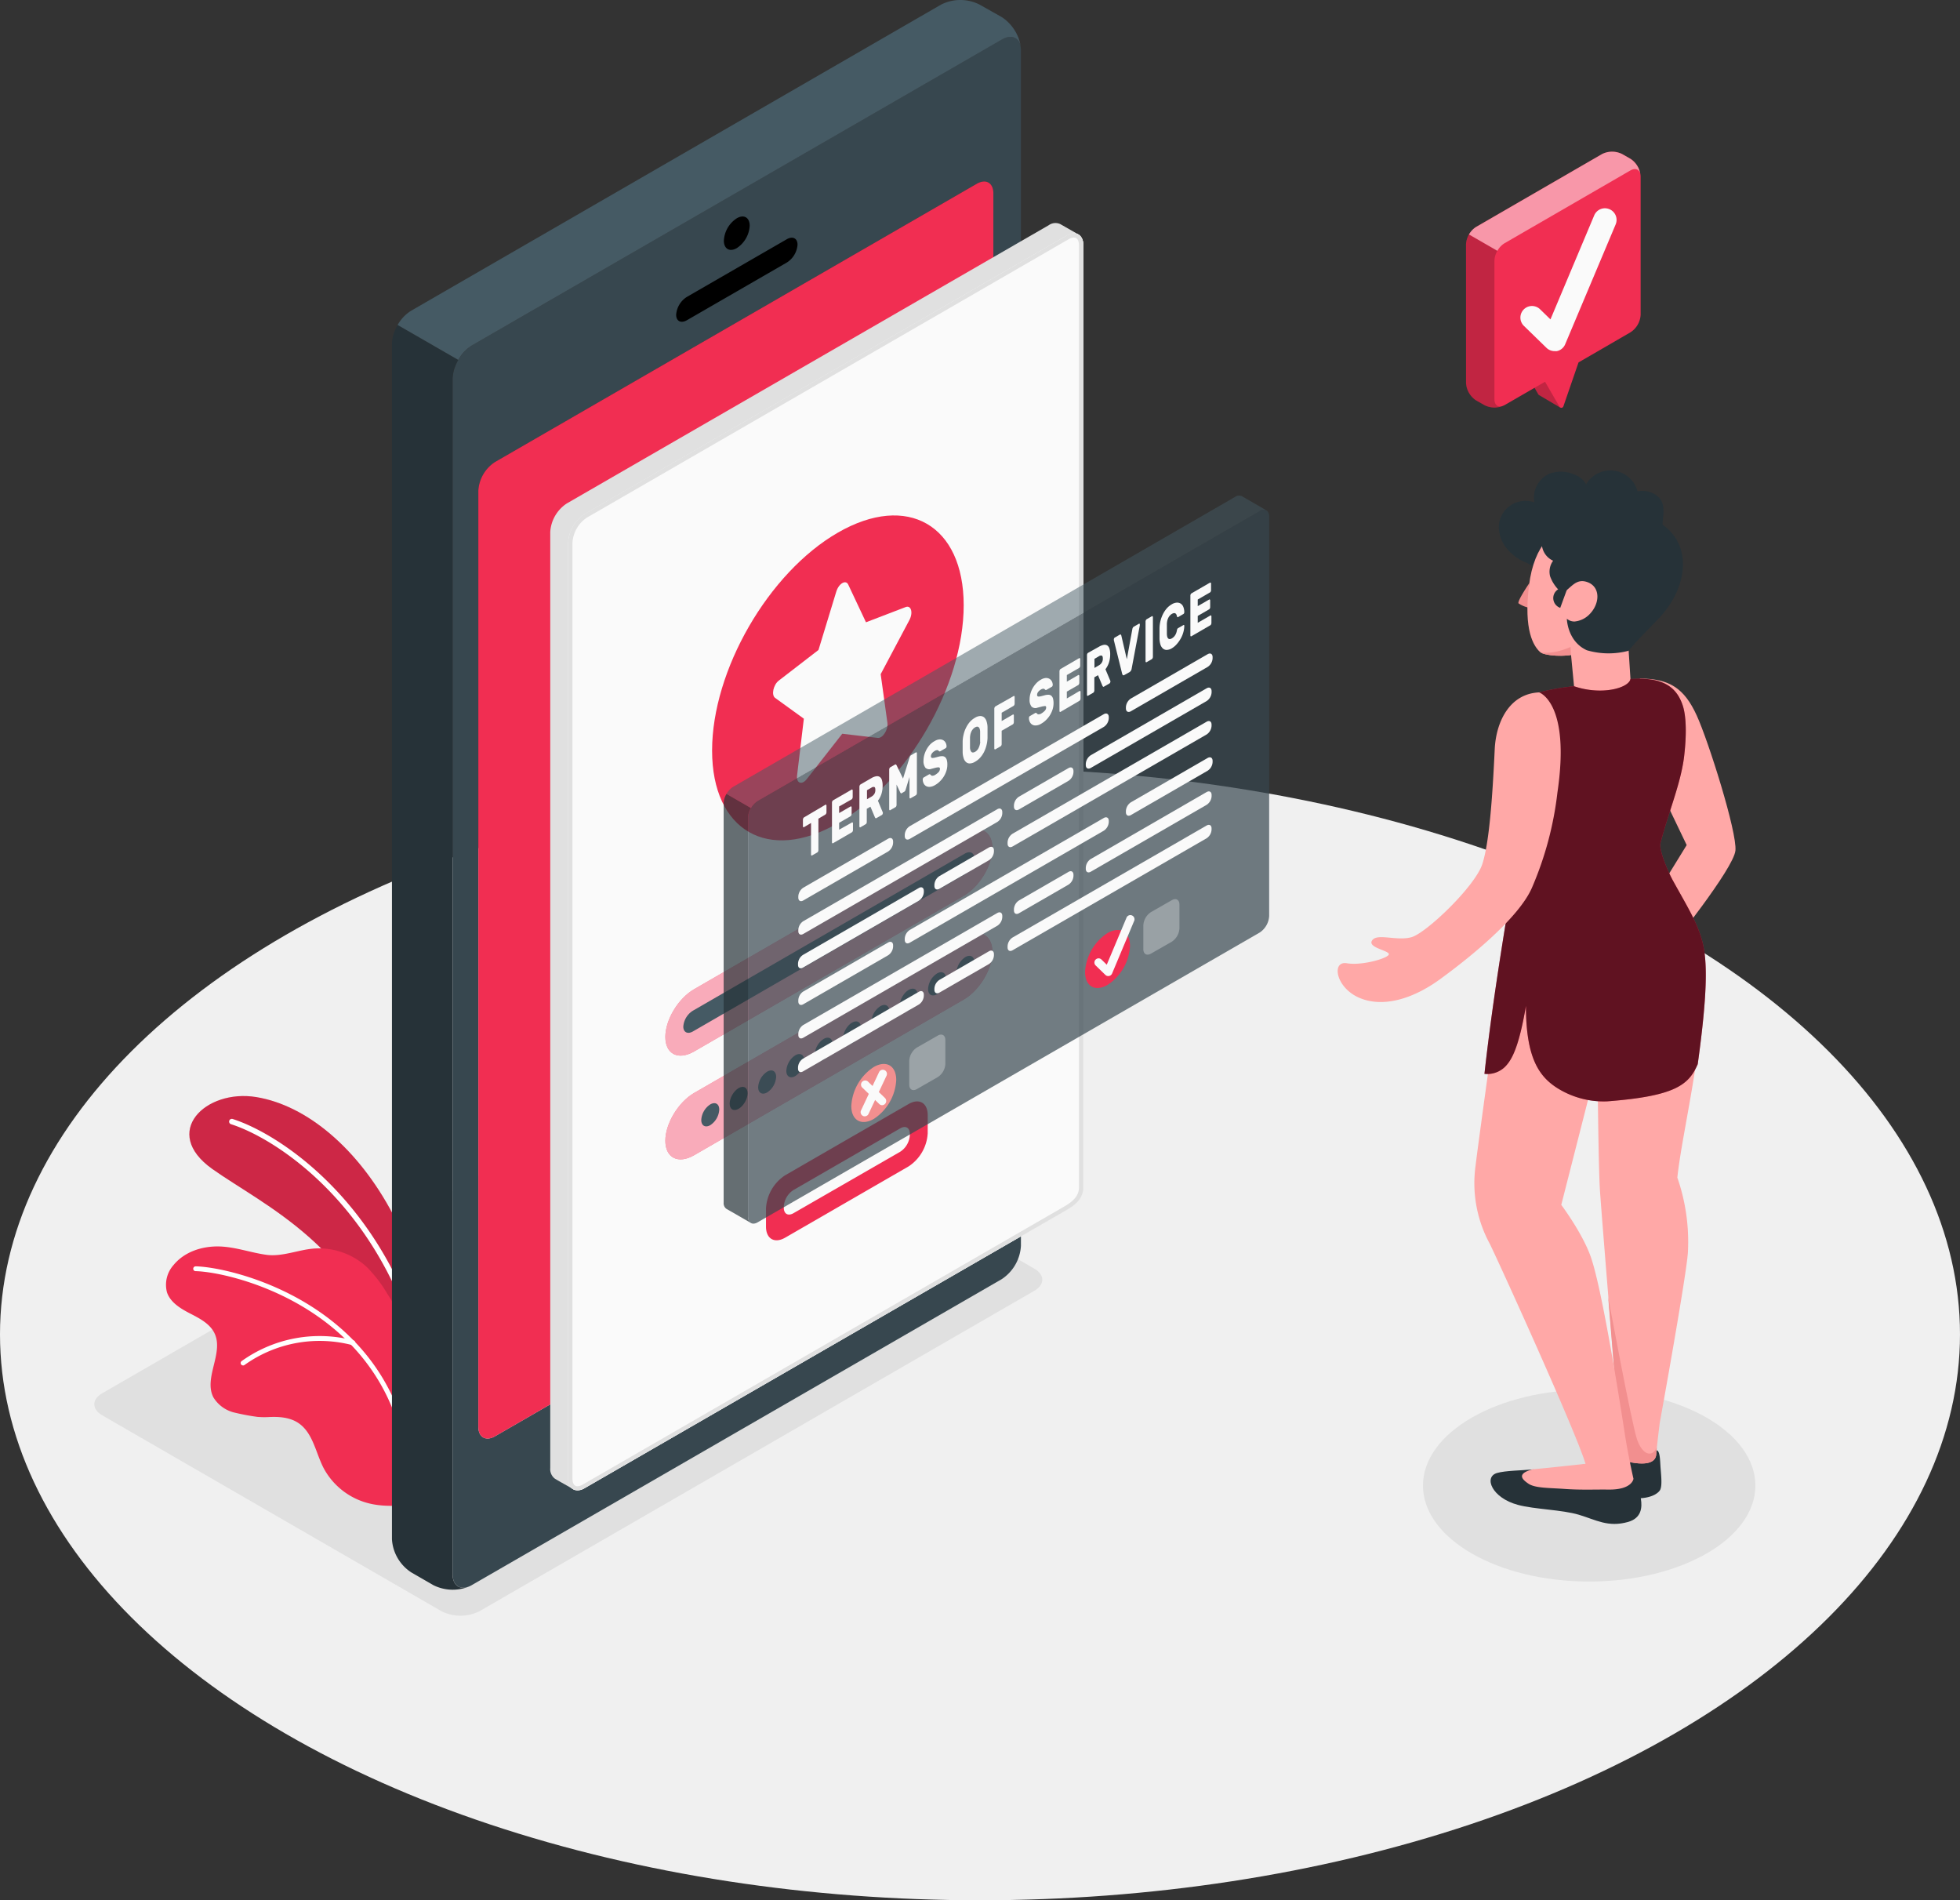 <svg xmlns="http://www.w3.org/2000/svg" width="406.001" height="393.551" viewBox="0 0 406.001 393.551">
  <rect x="0" y="0" width="406.001" height="393.551" fill="#333333" stroke="none"/>
  <g id="Accept_terms-amico" data-name="Accept terms-amico" transform="translate(-12.56 -23.89)">
    <g id="freepik--Floor--inject-3" transform="translate(12.56 183.035)">
      <ellipse id="freepik--floor--inject-3-2" data-name="freepik--floor--inject-3" cx="203" cy="117.203" rx="203" ry="117.203" fill="#f0f0f0"/>
    </g>
    <g id="freepik--Shadows--inject-3" transform="translate(32.099 245.137)">
      <ellipse id="freepik--Shadow--inject-3" cx="34.429" cy="19.877" rx="34.429" ry="19.877" transform="translate(275.221 66.543)" fill="#e0e0e0"/>
      <path id="freepik--shadow--inject-3-2" data-name="freepik--shadow--inject-3" d="M107.114,393.1,36.885,352.554c-2.2-1.267-2.2-3.317,0-4.584l114.9-66.343a8.762,8.762,0,0,1,7.935,0l70.229,40.547c2.2,1.267,2.2,3.317,0,4.584L115.049,393.1a8.762,8.762,0,0,1-7.935,0Z" transform="translate(-35.238 -280.678)" fill="#e0e0e0"/>
    </g>
    <g id="freepik--Plants--inject-3" transform="translate(46.946 250.88)">
      <g id="freepik--plants--inject-3-2" data-name="freepik--plants--inject-3">
        <path id="Path_3578" data-name="Path 3578" d="M107.88,342s-.5-16.706-7.668-30.242-17.8-22.488-28.286-24.2-19.817,7.289-9.081,14.9,30.233,16.086,37.385,41.8Z" transform="translate(-53.246 -287.344)" fill="#f12e52"/>
        <g id="Group_647" data-name="Group 647" transform="translate(4.836)" opacity="0.15">
          <path id="Path_3579" data-name="Path 3579" d="M107.88,342s-.5-16.706-7.668-30.242-17.8-22.488-28.286-24.2-19.817,7.289-9.081,14.9,30.233,16.086,37.385,41.8Z" transform="translate(-58.082 -287.344)"/>
        </g>
        <path id="Path_3580" data-name="Path 3580" d="M106.465,338.2a.24.24,0,0,0,.112,0,.569.569,0,0,0,.379-.707c-8.849-28.381-29.1-41.606-38.574-44.631a.56.56,0,0,0-.707.362.569.569,0,0,0,.362.715c9.279,2.964,29.122,15.957,37.824,43.838a.577.577,0,0,0,.6.422Z" transform="translate(-54.57 -288.104)" fill="#fff"/>
        <path id="Path_3581" data-name="Path 3581" d="M52.668,332.994c.707,2.111,2.826,3.377,4.808,4.4s4.136,2.128,5.075,4.153c1.878,4.084-2.318,9.193-.267,13.2a6.979,6.979,0,0,0,4.489,3.188,46.323,46.323,0,0,0,4.618.862,17.6,17.6,0,0,0,2.232.043c2.163-.112,4.5,0,6.35,1.284,2.921,2.025,3.5,6.031,5.092,9.176a14.647,14.647,0,0,0,9.77,7.487c3.446.793,8.762.5,9.814-.956.793-1.111-.922-4.851-.862-6.212a55.59,55.59,0,0,0-.345-10.5,19.688,19.688,0,0,1-.224-4.773q.267-2.671.508-5.359c.164-1.93.758-3.446.25-5.419a20.118,20.118,0,0,0-2.585-5.359c-1.025-1.663-2.059-3.309-3.11-4.954a27.864,27.864,0,0,0-4.187-5.462,14.647,14.647,0,0,0-10.908-3.86c-3.3.233-6.652,1.766-9.986,1.292s-6.35-1.628-9.7-1.723c-3.5-.086-7.186,1.06-9.478,3.86A6.152,6.152,0,0,0,52.668,332.994Z" transform="translate(-52.469 -292.347)" fill="#f12e52"/>
        <path id="Path_3582" data-name="Path 3582" d="M103.5,367.551h0a.491.491,0,0,0,.4-.577c-5.238-31.138-36.825-38.53-44.364-38.694a.508.508,0,0,0-.517.491.491.491,0,0,0,.491.508c7.375.164,38.272,7.4,43.4,37.858A.517.517,0,0,0,103.5,367.551Z" transform="translate(-53.376 -293.009)" fill="#fff"/>
        <path id="Path_3583" data-name="Path 3583" d="M70.961,351.131a.483.483,0,0,0,.276-.112A26.739,26.739,0,0,1,93.6,346.935a.508.508,0,0,0,.233-.982,27.743,27.743,0,0,0-23.263,4.308.5.5,0,0,0,.37.862Z" transform="translate(-54.952 -295.329)" fill="#fff"/>
      </g>
    </g>
    <g id="freepik--Device--inject-3" transform="translate(93.748 23.89)">
      <g id="freepik--device--inject-3-2" data-name="freepik--device--inject-3" transform="translate(0)">
        <path id="Path_3584" data-name="Path 3584" d="M235.118,33.3,125.359,96.664a8.857,8.857,0,0,0-3.989,6.893V351.093c0,2.542,1.792,3.584,3.989,2.3l109.75-63.353a8.857,8.857,0,0,0,3.989-6.893V35.6C239.09,33.061,237.315,32.027,235.118,33.3Zm-1.723,227.013c0,2.18-1.525,3.567-3.446,4.653l-99.8,57.615c-1.887,1.086-3.446.207-3.446-1.982V126.742a7.608,7.608,0,0,1,3.446-5.936l99.79-57.623c1.9-1.1,3.446-.215,3.446,1.964Z" transform="translate(-108.808 -25.117)" fill="#37474f"/>
        <path id="Path_3585" data-name="Path 3585" d="M122.85,363.234a8.943,8.943,0,0,1-7.487-.25l-4.566-2.636a8.805,8.805,0,0,1-4.006-6.893V105.927a7.444,7.444,0,0,1,.7-2.981,8.22,8.22,0,0,1,.474-.956h0l12.553,7.255h0a11.347,11.347,0,0,0-.7,1.465,7.358,7.358,0,0,0-.482,2.473v247.5C119.361,363.062,120.886,364.087,122.85,363.234Z" transform="translate(-106.79 -34.699)" fill="#263238"/>
        <path id="Path_3586" data-name="Path 3586" d="M189.788,342.752c3.446-2.008,6.3-.379,6.3,3.636a13.915,13.915,0,0,1-6.3,10.916c-3.446,2.008-6.3.379-6.3-3.636a13.932,13.932,0,0,1,6.3-10.916Z" transform="translate(-117.406 -67.903)" fill="#f12e52"/>
        <path id="Path_3587" data-name="Path 3587" d="M189.27,76.3c1.473-.862,2.671-.164,2.671,1.542a5.919,5.919,0,0,1-2.671,4.635c-1.482.862-2.68.164-2.68-1.551a5.893,5.893,0,0,1,2.68-4.627Z" transform="translate(-117.835 -31.093)"/>
        <path id="Path_3588" data-name="Path 3588" d="M177.352,93.282,198.03,81.349c1.232-.707,2.232-.207,2.232,1.129a4.773,4.773,0,0,1-2.232,3.7L177.352,98.115c-1.232.706-2.232.207-2.232-1.129A4.773,4.773,0,0,1,177.352,93.282Z" transform="translate(-116.247 -31.798)"/>
        <path id="Path_3589" data-name="Path 3589" d="M234.217,265.127c0,2.18-1.525,3.567-3.446,4.653l-99.764,57.615c-1.887,1.086-3.446.207-3.446-1.982V131.554a7.608,7.608,0,0,1,3.446-5.936L230.8,67.994c1.9-1.1,3.446-.215,3.446,1.964Z" transform="translate(-109.665 -29.928)" fill="#f12e52"/>
        <path id="Path_3590" data-name="Path 3590" d="M237.261,33.747c-.284-2.076-1.947-2.826-3.937-1.671L123.531,95.437a8.185,8.185,0,0,0-2.817,2.981L108.16,91.189a8.151,8.151,0,0,1,2.826-2.964L220.727,24.846a8.814,8.814,0,0,1,7.987,0l4.584,2.585A8.935,8.935,0,0,1,237.261,33.747Z" transform="translate(-106.98 -23.89)" fill="#455a64"/>
      </g>
    </g>
    <g id="freepik--Screen--inject-3" transform="translate(126.53 70.081)">
      <g id="freepik--App--inject-3" transform="translate(0 0)">
        <path id="Path_3591" data-name="Path 3591" d="M250.506,77.724a2.387,2.387,0,0,0-2.421.241l-99.79,57.6a7.608,7.608,0,0,0-3.446,5.936V335.358a2.481,2.481,0,0,0,.922,2.163c.629.414,3.162,1.792,3.748,2.163a2.361,2.361,0,0,0,2.473-.207l99.824-57.58c1.9-1.086,3.446-2.473,3.446-4.653V82.075a2.4,2.4,0,0,0-1-2.206Z" transform="translate(-144.838 -77.501)" fill="#e0e0e0"/>
        <path id="Path_3592" data-name="Path 3592" d="M255.86,277.587c0,2.18-1.534,3.567-3.446,4.653l-99.807,57.615c-1.887,1.094-3.446.207-3.446-1.973V144.022a7.565,7.565,0,0,1,3.446-5.928l99.807-57.641c1.9-1.1,3.446-.207,3.446,1.964Z" transform="translate(-145.436 -77.845)" fill="#fafafa"/>
        <path id="Path_3593" data-name="Path 3593" d="M253.93,80.859c.931,0,1.034,1.1,1.034,1.577V277.587c0,1.516-.922,2.723-3,3.912l-99.79,57.615a2.318,2.318,0,0,1-1.094.345c-.931,0-1.034-1.1-1.034-1.577V144.022a6.772,6.772,0,0,1,2.99-5.17l99.8-57.658a2.249,2.249,0,0,1,1.094-.353m0-.862a3.136,3.136,0,0,0-1.534.474l-99.79,57.606a7.565,7.565,0,0,0-3.446,5.928V337.847c0,1.551.775,2.438,1.9,2.438a3.058,3.058,0,0,0,1.525-.465l99.833-57.58c1.9-1.086,3.446-2.473,3.446-4.653V82.418c0-1.542-.767-2.438-1.9-2.438Z" transform="translate(-145.436 -77.844)" fill="#e0e0e0"/>
        <path id="Path_3594" data-name="Path 3594" d="M209.815,151.348c14.4-8.306,26.063-1.577,26.063,15.043s-11.675,36.825-26.063,45.13S183.76,213.1,183.76,196.479,195.417,159.654,209.815,151.348Z" transform="translate(-150.225 -87.23)" fill="#f12e52"/>
        <path id="Path_3595" data-name="Path 3595" d="M213.991,164.333l3.679,7.806,8.22-3.153c1.137-.431,1.585,1.163.767,2.7l-5.945,11.2,1.4,10.107c.19,1.387-.991,3.222-2.008,3.093l-7.349-.862-7.358,9.4c-1.008,1.292-2.2.862-2-.784l1.4-11.735-5.954-4.308c-.819-.594-.37-2.714.767-3.584l8.22-6.341,3.679-12.062C212.027,164.1,213.491,163.256,213.991,164.333Z" transform="translate(-152.256 -89.453)" fill="#fafafa"/>
        <path id="Path_3596" data-name="Path 3596" d="M172.52,266.236c0,3.567,2.671,4.911,5.954,3.016l55.84-32.241c3.283-1.9,5.945-6.315,5.945-9.882s-2.662-4.9-5.945-3.007l-55.84,32.232C175.191,258.258,172.52,262.669,172.52,266.236Z" transform="translate(-148.669 -97.675)" fill="#f12e52"/>
        <path id="Path_3597" data-name="Path 3597" d="M172.52,266.236c0,3.567,2.671,4.911,5.954,3.016l55.84-32.241c3.283-1.9,5.945-6.315,5.945-9.882s-2.662-4.9-5.945-3.007l-55.84,32.232C175.191,258.258,172.52,262.669,172.52,266.236Z" transform="translate(-148.669 -97.675)" fill="#fff" opacity="0.6"/>
        <path id="Path_3598" data-name="Path 3598" d="M178.83,261.559l56.322-32.525c1.094-.629,1.982-.181,1.982,1.008a4.256,4.256,0,0,1-1.982,3.291L178.83,265.859c-1.094.629-1.99.181-1.99-1.008A4.231,4.231,0,0,1,178.83,261.559Z" transform="translate(-149.267 -98.435)" fill="#455a64"/>
        <path id="Path_3599" data-name="Path 3599" d="M172.52,291.176c0,3.567,2.671,4.911,5.954,3.016l55.84-32.241c3.283-1.9,5.945-6.315,5.945-9.882s-2.662-4.9-5.945-3.007l-55.84,32.232C175.191,283.2,172.52,287.661,172.52,291.176Z" transform="translate(-148.669 -101.127)" fill="#f12e52"/>
        <path id="Path_3600" data-name="Path 3600" d="M172.52,291.176c0,3.567,2.671,4.911,5.954,3.016l55.84-32.241c3.283-1.9,5.945-6.315,5.945-9.882s-2.662-4.9-5.945-3.007l-55.84,32.232C175.191,283.2,172.52,287.661,172.52,291.176Z" transform="translate(-148.669 -101.127)" fill="#fff" opacity="0.6"/>
        <path id="Path_3601" data-name="Path 3601" d="M183.021,289.319c1.034-.595,1.861-.112,1.861,1.068a4.11,4.11,0,0,1-1.861,3.231c-1.025.586-1.861.112-1.861-1.077A4.119,4.119,0,0,1,183.021,289.319Z" transform="translate(-149.865 -106.783)" fill="#455a64"/>
        <ellipse id="Ellipse_108" data-name="Ellipse 108" cx="2.628" cy="1.516" rx="2.628" ry="1.516" transform="matrix(0.5, -0.866, 0.866, 0.5, 36.406, 182.818)" fill="#455a64"/>
        <path id="Path_3602" data-name="Path 3602" d="M196.7,281.449c1.034-.594,1.861-.112,1.861,1.068a4.11,4.11,0,0,1-1.861,3.231c-1.025.586-1.861.112-1.861-1.077a4.118,4.118,0,0,1,1.861-3.222Z" transform="translate(-151.759 -105.694)" fill="#455a64"/>
        <path id="Path_3603" data-name="Path 3603" d="M203.471,277.509c1.025-.594,1.861-.112,1.861,1.077a4.118,4.118,0,0,1-1.861,3.222c-1.025.594-1.861.112-1.861-1.077A4.127,4.127,0,0,1,203.471,277.509Z" transform="translate(-152.696 -105.148)" fill="#455a64"/>
        <path id="Path_3604" data-name="Path 3604" d="M210.291,273.579c1.025-.594,1.852-.112,1.852,1.068a4.127,4.127,0,0,1-1.852,3.231c-1.034.594-1.861.112-1.861-1.077a4.093,4.093,0,0,1,1.861-3.222Z" transform="translate(-153.64 -104.604)" fill="#455a64"/>
        <ellipse id="Ellipse_109" data-name="Ellipse 109" cx="2.628" cy="1.516" rx="2.628" ry="1.516" transform="matrix(0.5, -0.866, 0.866, 0.5, 59.896, 169.258)" fill="#455a64"/>
        <path id="Path_3605" data-name="Path 3605" d="M223.921,265.709c1.025-.594,1.861-.112,1.861,1.068a4.136,4.136,0,0,1-1.861,3.231c-1.034.595-1.861.112-1.861-1.077A4.093,4.093,0,0,1,223.921,265.709Z" transform="translate(-155.526 -103.515)" fill="#455a64"/>
        <ellipse id="Ellipse_110" data-name="Ellipse 110" cx="2.628" cy="1.516" rx="2.628" ry="1.516" transform="matrix(0.5, -0.866, 0.866, 0.5, 71.637, 162.478)" fill="#455a64"/>
        <path id="Path_3606" data-name="Path 3606" d="M237.551,257.839c1.025-.594,1.861-.112,1.861,1.077a4.127,4.127,0,0,1-1.861,3.222c-1.034.595-1.861.112-1.861-1.077a4.093,4.093,0,0,1,1.861-3.222Z" transform="translate(-157.413 -102.426)" fill="#455a64"/>
        <path id="Path_3607" data-name="Path 3607" d="M244.361,253.9c1.025-.594,1.861-.112,1.861,1.077a4.118,4.118,0,0,1-1.861,3.222c-1.025.595-1.861.112-1.861-1.077a4.127,4.127,0,0,1,1.861-3.222Z" transform="translate(-158.355 -101.881)" fill="#455a64"/>
        <path id="Path_3608" data-name="Path 3608" d="M200.683,303.942l25.572-14.759c2.188-1.267,3.963-.241,3.963,2.292v3.731a8.78,8.78,0,0,1-3.963,6.893l-25.564,14.759c-2.2,1.267-3.972.241-3.972-2.292v-3.731a8.762,8.762,0,0,1,3.963-6.893Z" transform="translate(-152.019 -106.724)" fill="#f12e52"/>
        <path id="Path_3609" data-name="Path 3609" d="M201,311.264v.241c0,1.267.862,1.784,1.99,1.146l22.134-12.743a4.394,4.394,0,0,0,1.982-3.446v-.25c0-1.267-.862-1.784-1.982-1.146l-22.083,12.752A4.368,4.368,0,0,0,201,311.264Z" transform="translate(-152.611 -107.576)" fill="#fafafa"/>
      </g>
    </g>
    <g id="freepik--Terms--inject-3" transform="translate(162.454 126.53)">
      <g id="freepik--Message--inject-3">
        <g id="freepik--Code--inject-3">
          <path id="Path_3610" data-name="Path 3610" d="M194.4,206.705,298.37,146.687c1.094-.629,1.982-.121,1.982,1.146v82.713a4.386,4.386,0,0,1-1.982,3.446l-103.969,60c-1.094.638-1.982.121-1.982-1.146V210.135A4.386,4.386,0,0,1,194.4,206.705Z" transform="translate(-187.348 -143.488)" fill="#37474f" opacity="0.7"/>
          <path id="Path_3611" data-name="Path 3611" d="M192.183,217.639l-5.058-2.929a4.041,4.041,0,0,0-.586,1.956v82.713a1.43,1.43,0,0,0,.569,1.275c.37.215,4.7,2.688,5.04,2.912a1.43,1.43,0,0,1-.543-1.267V219.587a4.093,4.093,0,0,1,.577-1.947Z" transform="translate(-186.533 -152.94)" fill="#263238" opacity="0.7"/>
          <path id="Path_3612" data-name="Path 3612" d="M298.977,146.035c-.707-.431-4.644-2.688-4.963-2.878a1.4,1.4,0,0,0-1.422.121L188.624,203.314a4.084,4.084,0,0,0-1.4,1.482l5.058,2.929a4.084,4.084,0,0,1,1.4-1.482l103.977-60.027a1.456,1.456,0,0,1,1.318-.181Z" transform="translate(-186.628 -143.017)" fill="#455a64" opacity="0.5"/>
        </g>
        <path id="Path_3613" data-name="Path 3613" d="M210.252,217.326a.129.129,0,0,1,.155,0,.284.284,0,0,1,.069.207v1.344a.689.689,0,0,1-.069.284.44.44,0,0,1-.155.19l-1.447.862v6.514a.688.688,0,0,1-.069.284.439.439,0,0,1-.155.19l-1.086.62a.121.121,0,0,1-.155,0,.276.276,0,0,1-.06-.2V221.1l-1.456.862a.121.121,0,0,1-.155,0,.25.25,0,0,1-.069-.2v-1.344a.69.69,0,0,1,.069-.284.4.4,0,0,1,.155-.19Z" transform="translate(-189.172 -153.299)" fill="#fafafa"/>
        <path id="Path_3614" data-name="Path 3614" d="M216.707,220.5a.129.129,0,0,1,.164,0,.284.284,0,0,1,.06.207v1.344a.612.612,0,0,1-.06.276.483.483,0,0,1-.164.2l-3.9,2.257a.121.121,0,0,1-.155,0,.241.241,0,0,1-.069-.2v-8.2a.577.577,0,0,1,.069-.284.4.4,0,0,1,.155-.19l3.843-2.223a.121.121,0,0,1,.155,0,.258.258,0,0,1,.069.2v1.344a.689.689,0,0,1-.069.284.4.4,0,0,1-.155.19l-2.585,1.465v1.37l2.361-1.361a.121.121,0,0,1,.155,0,.258.258,0,0,1,.069.2v1.353a.655.655,0,0,1-.069.276.4.4,0,0,1-.155.19l-2.361,1.361v1.422Z" transform="translate(-190.138 -152.794)" fill="#fafafa"/>
        <path id="Path_3615" data-name="Path 3615" d="M221.661,210.865a2.92,2.92,0,0,1,.974-.379,1.025,1.025,0,0,1,.732.112,1.172,1.172,0,0,1,.465.638,3.852,3.852,0,0,1,.155,1.2,5.7,5.7,0,0,1-.25,1.723,4.471,4.471,0,0,1-.724,1.379l1.017,2.438a.275.275,0,0,1,0,.121.569.569,0,0,1-.052.233.388.388,0,0,1-.129.155l-1.12.646c-.112.06-.19.069-.233,0a.431.431,0,0,1-.112-.164l-.922-2.188-.758.439v2.714a.672.672,0,0,1-.06.284.405.405,0,0,1-.164.19l-1.077.629a.121.121,0,0,1-.155,0,.276.276,0,0,1-.069-.2v-8.185a.689.689,0,0,1,.069-.284.4.4,0,0,1,.155-.19Zm-.913,4.368.931-.534a1.8,1.8,0,0,0,.577-.534,1.5,1.5,0,0,0,.224-.862c0-.353-.069-.56-.224-.6a.715.715,0,0,0-.577.129l-.931.534Z" transform="translate(-191.052 -152.352)" fill="#fafafa"/>
        <path id="Path_3616" data-name="Path 3616" d="M228.752,213.2a.939.939,0,0,1-.112-.146l-.775-1.646v4.2a.663.663,0,0,1-.06.276.422.422,0,0,1-.164.2l-1.077.62a.129.129,0,0,1-.155,0,.284.284,0,0,1-.069-.207v-8.2a.69.69,0,0,1,.069-.284.44.44,0,0,1,.155-.19l.956-.551c.112-.06.2-.06.25,0a.791.791,0,0,1,.1.138l1.335,2.748,1.344-4.308a2.129,2.129,0,0,1,.1-.267.56.56,0,0,1,.25-.276l.956-.56a.121.121,0,0,1,.155,0,.258.258,0,0,1,.069.2v8.2a.689.689,0,0,1-.069.284.4.4,0,0,1-.155.19l-1.086.62a.112.112,0,0,1-.155,0,.276.276,0,0,1-.069-.2v-4.2l-.775,2.542a2.862,2.862,0,0,1-.1.276.483.483,0,0,1-.2.215l-.526.31C228.864,213.241,228.8,213.241,228.752,213.2Z" transform="translate(-192.043 -151.557)" fill="#fafafa"/>
        <path id="Path_3617" data-name="Path 3617" d="M236.909,201.947a2.206,2.206,0,0,1,.974-.327,1.43,1.43,0,0,1,.758.164,1.3,1.3,0,0,1,.508.526,1.654,1.654,0,0,1,.19.741.5.5,0,0,1-.052.224.405.405,0,0,1-.121.155l-1.086.62a.31.31,0,0,1-.181.06.379.379,0,0,1-.146-.069l-.078-.086a.431.431,0,0,0-.155-.095.456.456,0,0,0-.25,0,.913.913,0,0,0-.362.138,2.329,2.329,0,0,0-.3.207,1.37,1.37,0,0,0-.25.25.974.974,0,0,0-.181.3.862.862,0,0,0-.078.353.362.362,0,0,0,.086.276.353.353,0,0,0,.258.078,1.955,1.955,0,0,0,.491-.069l.758-.2a2.818,2.818,0,0,1,.793-.1.974.974,0,0,1,.569.215,1.223,1.223,0,0,1,.336.569,3.335,3.335,0,0,1,.112.965,4.223,4.223,0,0,1-.19,1.267,5.17,5.17,0,0,1-.534,1.18,5.384,5.384,0,0,1-.81,1.017,4.609,4.609,0,0,1-1.017.775,2.5,2.5,0,0,1-1.025.362,1.4,1.4,0,0,1-.793-.138,1.284,1.284,0,0,1-.526-.543,1.844,1.844,0,0,1-.2-.862.465.465,0,0,1,.06-.233.3.3,0,0,1,.112-.146l1.086-.629a.4.4,0,0,1,.181-.06.293.293,0,0,1,.129.06,1.113,1.113,0,0,1,.1.1.715.715,0,0,0,.172.138.586.586,0,0,0,.284,0,.861.861,0,0,0,.414-.146,3.369,3.369,0,0,0,.732-.569,1.051,1.051,0,0,0,.293-.7.267.267,0,0,0-.112-.258.491.491,0,0,0-.319-.043,2.843,2.843,0,0,0-.551.1l-.784.2a1.18,1.18,0,0,1-1.241-.215,2.274,2.274,0,0,1-.4-1.516,4.531,4.531,0,0,1,.164-1.137,5.92,5.92,0,0,1,.465-1.146,5.09,5.09,0,0,1,.741-1.025A3.972,3.972,0,0,1,236.909,201.947Z" transform="translate(-193.16 -151.128)" fill="#fafafa"/>
        <path id="Path_3618" data-name="Path 3618" d="M244,201.248a7.065,7.065,0,0,1,.207-1.456,6.11,6.11,0,0,1,.5-1.379,5.67,5.67,0,0,1,.793-1.2,4.118,4.118,0,0,1,1.077-.862,2.171,2.171,0,0,1,1.068-.345,1.224,1.224,0,0,1,.8.276,1.723,1.723,0,0,1,.5.8,4.309,4.309,0,0,1,.207,1.223q0,.543,0,1.137v1.12a6.98,6.98,0,0,1-.207,1.456,6.891,6.891,0,0,1-.5,1.4,5.428,5.428,0,0,1-.8,1.189,4.187,4.187,0,0,1-1.068.862,2.154,2.154,0,0,1-1.077.353,1.12,1.12,0,0,1-.793-.276,1.723,1.723,0,0,1-.5-.81,4.308,4.308,0,0,1-.207-1.223v-2.266Zm3.619.1v-2.128a1.87,1.87,0,0,0-.086-.534.776.776,0,0,0-.2-.353.483.483,0,0,0-.31-.129.965.965,0,0,0-.448.146,1.723,1.723,0,0,0-.448.37,2.283,2.283,0,0,0-.319.491,3.257,3.257,0,0,0-.2.577,5.168,5.168,0,0,0-.086.638v2.137a1.465,1.465,0,0,0,.284.862c.172.181.422.172.767,0a1.852,1.852,0,0,0,.758-.862,3.584,3.584,0,0,0,.319-1.215Z" transform="translate(-194.487 -150.352)" fill="#fafafa"/>
        <path id="Path_3619" data-name="Path 3619" d="M255.608,191.2a.121.121,0,0,1,.155,0,.284.284,0,0,1,.06.207v1.344a.637.637,0,0,1-.06.276.465.465,0,0,1-.155.2l-2.473,1.422v1.723l2.309-1.335a.121.121,0,0,1,.155,0,.276.276,0,0,1,.06.2v1.353a.664.664,0,0,1-.06.276.4.4,0,0,1-.155.19l-2.309,1.327v2.748a.637.637,0,0,1-.06.276.4.4,0,0,1-.155.19l-1.086.629a.129.129,0,0,1-.155,0,.284.284,0,0,1-.069-.207v-8.2a.62.62,0,0,1,.069-.276.422.422,0,0,1,.155-.2Z" transform="translate(-195.54 -149.682)" fill="#fafafa"/>
        <path id="Path_3620" data-name="Path 3620" d="M262.439,187.187a2.326,2.326,0,0,1,.974-.327,1.43,1.43,0,0,1,.758.164,1.353,1.353,0,0,1,.508.526,1.654,1.654,0,0,1,.19.741.508.508,0,0,1-.06.224.293.293,0,0,1-.121.155l-1.077.62a.258.258,0,0,1-.181.06.284.284,0,0,1-.146-.069l-.078-.086a.431.431,0,0,0-.155-.095.465.465,0,0,0-.25,0,.914.914,0,0,0-.362.138,2.325,2.325,0,0,0-.3.207,1.369,1.369,0,0,0-.25.25,1.189,1.189,0,0,0-.19.3.991.991,0,0,0-.069.353.3.3,0,0,0,.345.353,2.059,2.059,0,0,0,.491-.069l.758-.2a2.817,2.817,0,0,1,.793-.1.974.974,0,0,1,.569.215,1.224,1.224,0,0,1,.336.569,3.661,3.661,0,0,1,.112.965,4.422,4.422,0,0,1-.19,1.267,5.394,5.394,0,0,1-.534,1.18,5.167,5.167,0,0,1-.81,1.017,4.61,4.61,0,0,1-1.017.775,2.266,2.266,0,0,1-1.025.362,1.378,1.378,0,0,1-.793-.138,1.284,1.284,0,0,1-.526-.543,1.844,1.844,0,0,1-.2-.862.569.569,0,0,1,.052-.233.362.362,0,0,1,.121-.146l1.086-.629a.4.4,0,0,1,.181-.06.293.293,0,0,1,.129.06,1.35,1.35,0,0,1,.095.1,1,1,0,0,0,.181.138.586.586,0,0,0,.284,0,.861.861,0,0,0,.414-.146,3.368,3.368,0,0,0,.732-.569,1.034,1.034,0,0,0,.293-.7.293.293,0,0,0-.112-.258.491.491,0,0,0-.319,0,2.843,2.843,0,0,0-.551.1l-.81.207a1.18,1.18,0,0,1-1.241-.215,2.223,2.223,0,0,1-.4-1.516,4.17,4.17,0,0,1,.164-1.137,5.007,5.007,0,0,1,.465-1.146,5.094,5.094,0,0,1,.741-1.025A3.972,3.972,0,0,1,262.439,187.187Z" transform="translate(-196.693 -149.085)" fill="#fafafa"/>
        <path id="Path_3621" data-name="Path 3621" d="M271.416,188.9a.121.121,0,0,1,.155,0,.276.276,0,0,1,.069.2v1.353a.68.68,0,0,1-.069.276.4.4,0,0,1-.155.19L267.5,193.21a.121.121,0,0,1-.155,0,.285.285,0,0,1-.069-.207v-8.2a.681.681,0,0,1,.069-.276.4.4,0,0,1,.155-.19l3.843-2.24a.121.121,0,0,1,.155,0,.284.284,0,0,1,.069.207v1.344a.69.69,0,0,1-.069.284.439.439,0,0,1-.155.19l-2.542,1.465v1.37l2.361-1.361a.129.129,0,0,1,.155,0,.284.284,0,0,1,.069.207v1.379a.689.689,0,0,1-.069.284.4.4,0,0,1-.155.19l-2.361,1.361v1.422Z" transform="translate(-197.709 -148.422)" fill="#fafafa"/>
        <path id="Path_3622" data-name="Path 3622" d="M276.371,179.284a3.17,3.17,0,0,1,.974-.388,1.086,1.086,0,0,1,.732.112,1.146,1.146,0,0,1,.457.646,3.532,3.532,0,0,1,.164,1.189,5.454,5.454,0,0,1-.258,1.723,4.67,4.67,0,0,1-.724,1.379l1.025,2.43a.343.343,0,0,1,0,.129.543.543,0,0,1-.06.224.3.3,0,0,1-.129.155l-1.12.646c-.1.069-.19.078-.233,0a.689.689,0,0,1-.112-.164l-.913-2.188-.758.439v2.714a.621.621,0,0,1-.069.276.422.422,0,0,1-.155.2l-1.086.62a.121.121,0,0,1-.155,0,.284.284,0,0,1-.06-.207v-8.2a.663.663,0,0,1,.06-.276.4.4,0,0,1,.155-.19Zm-.931,4.386.931-.543a1.611,1.611,0,0,0,.569-.534,1.456,1.456,0,0,0,.233-.862c0-.362-.078-.56-.233-.612a.775.775,0,0,0-.569.129l-.931.543Z" transform="translate(-198.624 -147.98)" fill="#fafafa"/>
        <path id="Path_3623" data-name="Path 3623" d="M282.513,184.44q-.319.181-.439-.258l-1.723-6.962v-.155a.56.56,0,0,1,.052-.224.3.3,0,0,1,.129-.155l1.034-.6c.112-.06.19-.069.241,0a.345.345,0,0,1,.086.155l1.146,4.928,1.146-6.247a.7.7,0,0,1,.086-.258.534.534,0,0,1,.233-.25l1.042-.595a.1.1,0,0,1,.129,0,.216.216,0,0,1,.052.164.112.112,0,0,1,0,.052v.129l-1.68,8.909a1.06,1.06,0,0,1-.439.758Z" transform="translate(-199.518 -147.277)" fill="#fafafa"/>
        <path id="Path_3624" data-name="Path 3624" d="M288.194,181.519a.121.121,0,0,1-.155,0,.25.25,0,0,1-.069-.207v-8.2a.526.526,0,0,1,.069-.276.422.422,0,0,1,.155-.2l1.077-.62a.121.121,0,0,1,.155,0,.284.284,0,0,1,.069.207v8.2a.655.655,0,0,1-.069.276.465.465,0,0,1-.155.2Z" transform="translate(-200.572 -147.027)" fill="#fafafa"/>
        <path id="Path_3625" data-name="Path 3625" d="M292.855,173.135v2.137a3.013,3.013,0,0,0,.069.508.792.792,0,0,0,.189.37.405.405,0,0,0,.31.138.862.862,0,0,0,.465-.146,1.878,1.878,0,0,0,.465-.37,2.032,2.032,0,0,0,.293-.414,2.291,2.291,0,0,0,.181-.431,2.527,2.527,0,0,0,.095-.388,1.482,1.482,0,0,1,.095-.336.448.448,0,0,1,.19-.19l1.077-.62a.1.1,0,0,1,.129,0,.258.258,0,0,1,.052.172,5.3,5.3,0,0,1-.207,1.335,5.765,5.765,0,0,1-.543,1.3,6.318,6.318,0,0,1-.81,1.137,4.2,4.2,0,0,1-1.017.862,2.18,2.18,0,0,1-1.06.336,1.18,1.18,0,0,1-.793-.284,1.809,1.809,0,0,1-.508-.8,4.592,4.592,0,0,1-.2-1.215v-2.257a6.893,6.893,0,0,1,.707-2.835,5.669,5.669,0,0,1,.793-1.2,4.126,4.126,0,0,1,1.06-.862,2.171,2.171,0,0,1,1.017-.336,1.336,1.336,0,0,1,.81.2,1.43,1.43,0,0,1,.543.672,3,3,0,0,1,.207,1.1.534.534,0,0,1-.052.224.3.3,0,0,1-.129.155l-1.077.629c-.095.052-.155.06-.19,0a.5.5,0,0,1-.095-.233,1.163,1.163,0,0,0-.095-.276.526.526,0,0,0-.181-.224.491.491,0,0,0-.293-.078,1.206,1.206,0,0,0-.465.164,1.888,1.888,0,0,0-.465.4,1.913,1.913,0,0,0-.31.508,2.585,2.585,0,0,0-.189.569,4.784,4.784,0,0,0-.069.577Z" transform="translate(-201.038 -146.578)" fill="#fafafa"/>
        <path id="Path_3626" data-name="Path 3626" d="M302.885,170.747a.121.121,0,0,1,.155,0,.258.258,0,0,1,.069.2v1.344a.689.689,0,0,1-.069.284.4.4,0,0,1-.155.19l-3.92,2.275a.121.121,0,0,1-.155,0,.284.284,0,0,1-.06-.207v-8.2a.638.638,0,0,1,.06-.276.4.4,0,0,1,.155-.19l3.843-2.223h.164a.284.284,0,0,1,.06.207v1.344a.612.612,0,0,1-.06.276.388.388,0,0,1-.164.2l-2.533,1.465v1.37l2.352-1.361a.129.129,0,0,1,.164,0,.284.284,0,0,1,.06.207v1.344a.672.672,0,0,1-.06.284.517.517,0,0,1-.164.19l-2.352,1.361v1.422Z" transform="translate(-202.064 -145.913)" fill="#fafafa"/>
        <path id="Path_3627" data-name="Path 3627" d="M257.364,214.416l10.262-5.919c.569-.327,1.025-.069,1.034.595v.258a2.283,2.283,0,0,1-1.034,1.784l-10.262,5.928c-.569.327-1.034.06-1.034-.594v-.258a2.283,2.283,0,0,1,1.034-1.792Z" transform="translate(-196.193 -152.061)" fill="#fafafa"/>
        <path id="Path_3628" data-name="Path 3628" d="M205.515,241.572l40.193-23.194c.569-.327,1.034-.06,1.034.6v.258a2.257,2.257,0,0,1-1.034,1.784l-40.193,23.194c-.569.327-1.025.06-1.025-.595v-.258a2.292,2.292,0,0,1,1.025-1.792Z" transform="translate(-189.019 -153.428)" fill="#fafafa"/>
        <path id="Path_3629" data-name="Path 3629" d="M274.644,203.171l23.987-13.854c.577-.336,1.034-.069,1.034.595v.258a2.275,2.275,0,0,1-1.025,1.783l-24,13.854c-.569.327-1.034.06-1.034-.594v-.258A2.283,2.283,0,0,1,274.644,203.171Z" transform="translate(-198.585 -149.405)" fill="#fafafa"/>
        <path id="Path_3630" data-name="Path 3630" d="M238.244,233.505l10.262-5.928c.569-.327,1.034-.06,1.034.594v.258a2.283,2.283,0,0,1-1.034,1.792l-10.262,5.919c-.569.327-1.034.06-1.034-.594v-.258A2.283,2.283,0,0,1,238.244,233.505Z" transform="translate(-193.547 -154.702)" fill="#fafafa"/>
        <path id="Path_3631" data-name="Path 3631" d="M255.834,220.542l40.185-23.186c.577-.336,1.034-.069,1.034.595v.258a2.275,2.275,0,0,1-1.025,1.784l-40.193,23.194c-.577.327-1.034.06-1.034-.594v-.258a2.275,2.275,0,0,1,1.034-1.792Z" transform="translate(-195.982 -150.518)" fill="#fafafa"/>
        <path id="Path_3632" data-name="Path 3632" d="M205.445,251.171l24-13.854c.569-.336,1.034-.069,1.034.595v.258a2.283,2.283,0,0,1-1.034,1.784l-24,13.854c-.569.336-1.025.069-1.025-.594v-.258a2.275,2.275,0,0,1,1.025-1.783Z" transform="translate(-189.009 -156.049)" fill="#fafafa"/>
        <path id="Path_3633" data-name="Path 3633" d="M205.515,235.617l17.585-10.15c.569-.327,1.025-.06,1.025.595v.258a2.292,2.292,0,0,1-1.025,1.792l-17.585,10.15c-.569.327-1.025.06-1.025-.6v-.25a2.275,2.275,0,0,1,1.025-1.792Z" transform="translate(-189.019 -154.41)" fill="#fafafa"/>
        <path id="Path_3634" data-name="Path 3634" d="M284.284,190.3l15.888-9.176c.577-.336,1.034-.069,1.034.594v.258a2.257,2.257,0,0,1-1.034,1.784l-15.888,9.176c-.569.327-1.034.06-1.034-.594v-.258A2.283,2.283,0,0,1,284.284,190.3Z" transform="translate(-199.919 -148.272)" fill="#fafafa"/>
        <path id="Path_3635" data-name="Path 3635" d="M231.114,218.732l40.193-23.194c.569-.327,1.034-.06,1.034.594v.258a2.283,2.283,0,0,1-1.034,1.784l-40.193,23.194c-.569.327-1.034.06-1.034-.595v-.258A2.283,2.283,0,0,1,231.114,218.732Z" transform="translate(-192.56 -150.267)" fill="#fafafa"/>
        <path id="Path_3636" data-name="Path 3636" d="M257.364,239.366l10.262-5.919c.569-.336,1.025-.069,1.034.595v.258a2.283,2.283,0,0,1-1.034,1.784l-10.262,5.928c-.569.327-1.034.06-1.034-.594v-.258a2.283,2.283,0,0,1,1.034-1.792Z" transform="translate(-196.193 -155.513)" fill="#fafafa"/>
        <path id="Path_3637" data-name="Path 3637" d="M205.515,266.522l40.193-23.194c.569-.327,1.034-.06,1.034.6v.258a2.257,2.257,0,0,1-1.034,1.784l-40.193,23.194c-.569.327-1.025.06-1.025-.594v-.258a2.292,2.292,0,0,1,1.025-1.792Z" transform="translate(-189.019 -156.882)" fill="#fafafa"/>
        <path id="Path_3638" data-name="Path 3638" d="M274.644,228.121l23.987-13.863c.577-.327,1.034-.06,1.034.6v.258a2.275,2.275,0,0,1-1.025,1.783l-24,13.854c-.569.327-1.034.06-1.034-.594V229.9a2.283,2.283,0,0,1,1.034-1.784Z" transform="translate(-198.585 -152.858)" fill="#fafafa"/>
        <path id="Path_3639" data-name="Path 3639" d="M238.244,258.455l10.262-5.928c.569-.327,1.034-.06,1.034.595v.258a2.283,2.283,0,0,1-1.034,1.792l-10.262,5.919c-.569.327-1.034.06-1.034-.594v-.258a2.283,2.283,0,0,1,1.034-1.784Z" transform="translate(-193.547 -158.155)" fill="#fafafa"/>
        <path id="Path_3640" data-name="Path 3640" d="M255.834,245.492l40.185-23.186c.577-.336,1.034-.069,1.034.594v.258a2.275,2.275,0,0,1-1.025,1.784l-40.193,23.194c-.577.327-1.034.06-1.034-.594v-.258a2.275,2.275,0,0,1,1.034-1.792Z" transform="translate(-195.982 -153.971)" fill="#fafafa"/>
        <path id="Path_3641" data-name="Path 3641" d="M205.445,276.121l24-13.854c.569-.336,1.034-.069,1.034.595v.258a2.283,2.283,0,0,1-1.034,1.783l-24,13.854c-.569.336-1.025.069-1.025-.595V277.9A2.274,2.274,0,0,1,205.445,276.121Z" transform="translate(-189.009 -159.502)" fill="#fafafa"/>
        <path id="Path_3642" data-name="Path 3642" d="M205.515,260.567l17.585-10.15c.569-.327,1.025-.06,1.025.594v.258a2.292,2.292,0,0,1-1.025,1.792l-17.585,10.15c-.569.327-1.025.06-1.025-.6v-.25a2.275,2.275,0,0,1,1.025-1.792Z" transform="translate(-189.019 -157.863)" fill="#fafafa"/>
        <path id="Path_3643" data-name="Path 3643" d="M284.284,215.244l15.888-9.176c.577-.327,1.034-.06,1.034.6v.258a2.257,2.257,0,0,1-1.034,1.784l-15.888,9.176c-.569.327-1.034.06-1.034-.594v-.258a2.309,2.309,0,0,1,1.034-1.792Z" transform="translate(-199.919 -151.725)" fill="#fafafa"/>
        <path id="Path_3644" data-name="Path 3644" d="M231.114,243.682l40.193-23.194c.569-.327,1.034-.06,1.034.594v.258a2.283,2.283,0,0,1-1.034,1.783l-40.193,23.194c-.569.327-1.034.06-1.034-.595v-.258a2.283,2.283,0,0,1,1.034-1.784Z" transform="translate(-192.56 -153.72)" fill="#fafafa"/>
        <path id="Path_3645" data-name="Path 3645" d="M278.083,248.068c2.585-1.482,4.653-.284,4.653,2.688a10.287,10.287,0,0,1-4.653,8.056c-2.585,1.482-4.653.284-4.653-2.688A10.287,10.287,0,0,1,278.083,248.068Z" transform="translate(-198.56 -157.469)" fill="#f12e52"/>
        <path id="Path_3646" data-name="Path 3646" d="M278.54,256.483a.862.862,0,0,1-.6-.25l-2.042-1.982a.862.862,0,0,1,1.2-1.232l1.137,1.111,4.067-9.676a.862.862,0,1,1,1.585.663l-4.549,10.839a.861.861,0,0,1-.62.508Z" transform="translate(-198.872 -156.976)" fill="#fafafa"/>
        <path id="Path_3647" data-name="Path 3647" d="M289.025,242.7l4.308-2.464c.862-.5,1.585-.095,1.585.922v4.928a3.533,3.533,0,0,1-1.585,2.748l-4.308,2.464c-.862.508-1.585.095-1.585-.913v-4.928a3.515,3.515,0,0,1,1.585-2.757Z" transform="translate(-200.499 -156.443)" fill="#fff" opacity="0.3"/>
        <path id="Path_3648" data-name="Path 3648" d="M221.883,280.268c2.585-1.482,4.653-.276,4.653,2.688a10.279,10.279,0,0,1-4.653,8.065c-2.585,1.482-4.653.276-4.653-2.688A10.339,10.339,0,0,1,221.883,280.268Z" transform="translate(-190.782 -161.926)" fill="#f28f8f"/>
        <path id="Path_3649" data-name="Path 3649" d="M232.745,275.259l4.308-2.464c.862-.508,1.585-.095,1.585.913v4.928a3.446,3.446,0,0,1-1.585,2.749l-4.308,2.473c-.862.5-1.585.095-1.585-.922v-4.928a3.515,3.515,0,0,1,1.585-2.749Z" transform="translate(-192.71 -160.949)" fill="#fff" opacity="0.3"/>
        <path id="Path_3650" data-name="Path 3650" d="M223.947,288.727a.862.862,0,0,1-.595-.241l-3.446-3.334a.862.862,0,1,1,1.189-1.232l3.446,3.326a.875.875,0,0,1-.594,1.482Z" transform="translate(-191.106 -162.476)" fill="#fafafa"/>
        <path id="Path_3651" data-name="Path 3651" d="M220.314,290.668a.793.793,0,0,1-.362-.086.862.862,0,0,1-.4-1.137l3.748-7.953a.858.858,0,0,1,1.551.732l-3.748,7.953A.862.862,0,0,1,220.314,290.668Z" transform="translate(-191.091 -162.115)" fill="#fafafa"/>
      </g>
    </g>
    <g id="freepik--speach-bubble--inject-3" transform="translate(316.22 55.297)">
      <g id="freepik--speach-bubble--inject-3-2" data-name="freepik--speach-bubble--inject-3">
        <path id="Path_3652" data-name="Path 3652" d="M386.442,119.278l-2.826-5.325,2.266-6.6V103.33l-6.962,4.024v4.024l3,5.17a.439.439,0,0,0,.2.181h0Z" transform="translate(-366.927 -66.292)" fill="#f12e52"/>
        <path id="Path_3653" data-name="Path 3653" d="M386.442,119.278l-2.826-5.325,2.266-6.6V103.33l-6.962,4.024v4.024l3,5.17a.439.439,0,0,0,.2.181h0Z" transform="translate(-366.927 -66.292)" opacity="0.2"/>
        <path id="Path_3654" data-name="Path 3654" d="M401.19,65.441a4.636,4.636,0,0,0-2.094-3.619l-1.723-.982a4.635,4.635,0,0,0-4.179,0L367.105,75.927a4.6,4.6,0,0,0-2.085,3.619v28.691a4.6,4.6,0,0,0,2.085,3.619l1.723.982a4.618,4.618,0,0,0,4.17,0L381.39,108l2.99,5.17a.448.448,0,0,0,.81-.078l3.136-9.1,10.735-6.221a4.61,4.61,0,0,0,2.128-3.627Z" transform="translate(-365.003 -60.342)" fill="#f12e52"/>
        <path id="Path_3655" data-name="Path 3655" d="M365,110.99a4.6,4.6,0,0,0,2.085,3.619l1.723.982a4.67,4.67,0,0,0,3.817.172c-.982.37-1.723-.19-1.723-1.379V85.694a4.239,4.239,0,0,1,.612-2.059l-5.876-3.395a4.307,4.307,0,0,0-.612,2.059Z" transform="translate(-365 -63.096)" opacity="0.2"/>
        <path id="Path_3656" data-name="Path 3656" d="M401.186,64.848c-.241-.862-1.051-1.163-2.016-.612L373.081,79.323a4.2,4.2,0,0,0-1.465,1.559L365.74,77.5a4.2,4.2,0,0,1,1.465-1.559l26.08-15.087a4.635,4.635,0,0,1,4.179,0l1.723.982a4.6,4.6,0,0,1,2,3.016Z" transform="translate(-365.102 -60.344)" fill="#fff" opacity="0.5"/>
        <path id="freepik--Check--inject-3" d="M396.52,74.14a2.4,2.4,0,0,0-3.136,1.284l-9.064,21.54-2.154-2.094a2.4,2.4,0,1,0-3.343,3.446l4.678,4.549a2.4,2.4,0,0,0,1.671.672,2.937,2.937,0,0,0,.474,0,2.387,2.387,0,0,0,1.723-1.422l10.46-24.831a2.4,2.4,0,0,0-1.31-3.145Z" transform="translate(-366.812 -62.227)" fill="#fafafa"/>
      </g>
    </g>
    <g id="freepik--Character--inject-3" transform="translate(289.653 121.327)">
      <g id="freepik--character--inject-3-2" data-name="freepik--character--inject-3" transform="translate(0 0)">
        <path id="Path_3657" data-name="Path 3657" d="M406.82,187c6.135,0,9.21,2.033,11.769,7.634,2.447,5.351,8.392,24.211,8.021,27.985s-13.518,20.092-13.518,20.092l-5.506-6.729,8.926-14.5-8.366-17.447Z" transform="translate(-344.221 -143.902)" fill="#ffa8a7"/>
        <g id="freepik--character--inject-3-3" data-name="freepik--character--inject-3">
          <path id="Path_3658" data-name="Path 3658" d="M401.79,373.537,397,380.154a11.754,11.754,0,0,0,7.082,2.3c4.265.164,5.437-1.447,5.592-1.784.4-.862.224-2.654.078-4.454-.112-1.361-.078-3.7-.862-3.7Z" transform="translate(-342.862 -169.579)" fill="#263238"/>
          <path id="Path_3659" data-name="Path 3659" d="M391.125,375.78s-9.288,1.37-11.468,1.137c-2.249.215-5.643.233-7.375.732-2.86.819-1.086,5.17,4.308,6.608,3.446.931,9.1.991,12.64,2.051s6.031,2.654,10.184,1.482c2.809-.8,2.921-3.059,2.654-4.722-.457-2.766-.534-5.445-2.033-5.738C398.182,376.96,391.125,375.78,391.125,375.78Z" transform="translate(-339.253 -170.03)" fill="#263238"/>
          <path id="Path_3660" data-name="Path 3660" d="M418.048,251.153c-.8-6.953-4.584-12.407-8.564-18.593L399.2,262.836l-2.585,9.478s.181,21.755.517,26.959,3.826,47.526,3.826,47.526l.629,8.357c5.919,1.637,7.16.086,7.22-1.206s.707-6.445.707-6.445,5.618-30.948,5.842-35.429a40.495,40.495,0,0,0-2.189-15.423C414.317,285.8,419.754,265.843,418.048,251.153Z" transform="translate(-342.809 -150.208)" fill="#ffa8a7"/>
          <path id="Path_3661" data-name="Path 3661" d="M401.284,361.077l.629,8.357c5.919,1.637,7.16.086,7.22-1.206,0-.293.06-.8.121-1.4-.956,2.137-2.912,1.516-4.032-1.534s-6.031-29.639-6.031-29.639C400.215,348.119,401.284,361.077,401.284,361.077Z" transform="translate(-343.165 -164.477)" fill="#f28f8f"/>
          <path id="Path_3662" data-name="Path 3662" d="M405.387,232.56l-30.113,3.446s-7.436,53.169-8,58.183a26.27,26.27,0,0,0,2.955,16.2c2.008,4.093,17.93,39.108,19.817,45.544,0,0-7.754.862-10.908,1.129-3.636.948-2.025,2.223-.922,2.981,1.379.939,4.265.862,7.427,1.086,3.369.25,6.29.1,9.167.138,4.954.06,5.17-2.24,5.17-2.24h0c-.732-3.231-1.361-6.479-1.861-9.745-1.508-9.745-4.73-29.553-6.893-35.954-1.654-4.963-6.2-11.028-6.2-11.028l10.072-39.487c11.382-3.386,15.1-8.245,16.413-15.164C412.6,241.969,407.5,236.032,405.387,232.56Z" transform="translate(-338.712 -150.208)" fill="#ffa8a7"/>
          <path id="Path_3663" data-name="Path 3663" d="M390.19,180.178l1.241,12.933,11.563-.715-.931-14.346Z" transform="translate(-341.919 -142.663)" fill="#ffa8a7"/>
          <path id="Path_3664" data-name="Path 3664" d="M410.505,192.518c-1.172-3.446-3.567-5.428-8.857-5.488l-1.947.06c-.37,1.9-6.031,3.446-11.692,1.5a49.822,49.822,0,0,0-7.246,1.275,40.994,40.994,0,0,0-5.945,19.265c-.146,3.765.293,7.944,1.086,15.741-1.336,8.9-4.454,25.908-6.453,43.993a5.239,5.239,0,0,0,4.394-1.594c1.284-1.37,2.731-3.894,4.2-12.476,0,10.847,2.757,14.647,6.531,17.042a18.093,18.093,0,0,0,10.331,2.723c14.156-1.086,16.879-3.446,18.722-7.7,1.947-14.07,2.059-20.937,1.025-25.107s-3.257-7.634-6.169-12.924c-1.224-2.249-2.895-6.419-2.585-7.7,1.585-6.195,4.153-12.183,4.877-17.732C411.349,198.756,411.28,194.819,410.505,192.518Z" transform="translate(-339.049 -143.906)" fill="#f12e52"/>
          <g id="Group_648" data-name="Group 648" transform="translate(30.401 43.124)" opacity="0.6">
            <path id="Path_3665" data-name="Path 3665" d="M410.505,192.518c-1.172-3.446-3.567-5.428-8.857-5.488l-1.947.06c-.37,1.9-6.031,3.446-11.692,1.5a49.822,49.822,0,0,0-7.246,1.275,40.994,40.994,0,0,0-5.945,19.265c-.146,3.765.293,7.944,1.086,15.741-1.336,8.9-4.454,25.908-6.453,43.993a5.239,5.239,0,0,0,4.394-1.594c1.284-1.37,2.731-3.894,4.2-12.476,0,10.847,2.757,14.647,6.531,17.042a18.093,18.093,0,0,0,10.331,2.723c14.156-1.086,16.879-3.446,18.722-7.7,1.947-14.07,2.059-20.937,1.025-25.107s-3.257-7.634-6.169-12.924c-1.224-2.249-2.895-6.419-2.585-7.7,1.585-6.195,4.153-12.183,4.877-17.732C411.349,198.756,411.28,194.819,410.505,192.518Z" transform="translate(-369.45 -187.03)"/>
          </g>
          <path id="Path_3666" data-name="Path 3666" d="M375.879,190.32c-6.195.293-8.926,6.212-9.185,11.769-.482,10.262-1.155,19.5-2.585,23.84-1.568,4.653-11.606,14.225-14.647,15.087s-7.065-.862-8.142.638,3.274,2.068,3.446,2.852-5.48,2.464-8.685,1.913-2.387,4.928,2.421,7.091,11.046.448,16.861-3.782,16.439-12.691,19.11-19.11a69.789,69.789,0,0,0,5.213-19.584C382.436,192.405,375.879,190.32,375.879,190.32Z" transform="translate(-334.165 -144.362)" fill="#ffa8a7"/>
          <path id="Path_3667" data-name="Path 3667" d="M372.988,149.628a5.7,5.7,0,0,1,0-1.835,5.514,5.514,0,0,1,7.28-4.2,5.428,5.428,0,0,1,3.076-5.928,6.893,6.893,0,0,1,5.316.207,4.239,4.239,0,0,1,2.318,1.99,5.824,5.824,0,0,1,10.658,1.439c1.723-.4,4.239.388,5.032,2.137.862,1.99-.207,4.446.207,6.531.267,1.344.862,2.585,1.094,3.981a33.227,33.227,0,0,1,.431,4.618c.25,6.384-14.57,10.537-14.277,14.914l-7.9-9.615c0-.4-1.12-1.4-1.37-1.723-.474-.638-.862-1.318-1.327-1.982a12.433,12.433,0,0,0-5.445-4.308,9.96,9.96,0,0,1-3.894-3.188A7,7,0,0,1,372.988,149.628Z" transform="translate(-339.528 -136.979)" fill="#263238"/>
          <path id="Path_3668" data-name="Path 3668" d="M379.876,164.05s-2.585,3.808-2.232,4.2a6.177,6.177,0,0,0,1.964.862Z" transform="translate(-340.178 -140.726)" fill="#f28f8f"/>
          <path id="Path_3669" data-name="Path 3669" d="M388,149.9c-2.49,1.267-6.789,3.6-7.9,12.614-1.129,9.245.965,12.459,2.249,13.673.862.862,5.333,1.111,7.66.4,2.921-.862,9.236-3.963,12.2-8.737,3.446-5.618,4.2-13.1.181-16.034C396.727,147.694,390.1,148.831,388,149.9Z" transform="translate(-340.478 -138.629)" fill="#ffa8a7"/>
          <path id="Path_3670" data-name="Path 3670" d="M383,180.572c1.051.577,4.024.862,6.238.491l-.069-1.663a16.27,16.27,0,0,1-2.947.965A10.9,10.9,0,0,1,383,180.572Z" transform="translate(-340.924 -142.85)" fill="#f28f8f"/>
          <path id="Path_3671" data-name="Path 3671" d="M387.384,149.327a9.6,9.6,0,0,0-2.895,1.663,4.015,4.015,0,0,0-1.025,1.318,3.024,3.024,0,0,0-.207,1.491,3.98,3.98,0,0,0,2.326,3.214,3.851,3.851,0,0,0-.629,3.214,7.754,7.754,0,0,0,2.275,3.291.706.706,0,0,0,.19.138.5.5,0,0,0,.414-.129c1.56-1.043,2.524-2.843,4.739-2.12,2.895.948,2.757,4.532.483,6.764a4.937,4.937,0,0,1-3.033,1.43,2.4,2.4,0,0,1-1.594-.569s.078,4.67,4.136,6.522a16.1,16.1,0,0,0,8.668.1c1.525-1.947,4.093-4.429,6.2-6.652,6.962-7.306,7.358-17.938-2.9-21.29-.353-.121-.707-.224-1.068-.319a21.824,21.824,0,0,0-10.089-.215,22.092,22.092,0,0,0-4.808,1.62C388.2,148.991,387.772,149.155,387.384,149.327Z" transform="translate(-340.957 -138.323)" fill="#263238"/>
          <path id="Path_3672" data-name="Path 3672" d="M387.438,169.329a2.145,2.145,0,0,1-1.318-2.757,2.206,2.206,0,0,1,2.8-1.292Z" transform="translate(-341.338 -140.878)" fill="#263238"/>
        </g>
      </g>
    </g>
  </g>
</svg>
